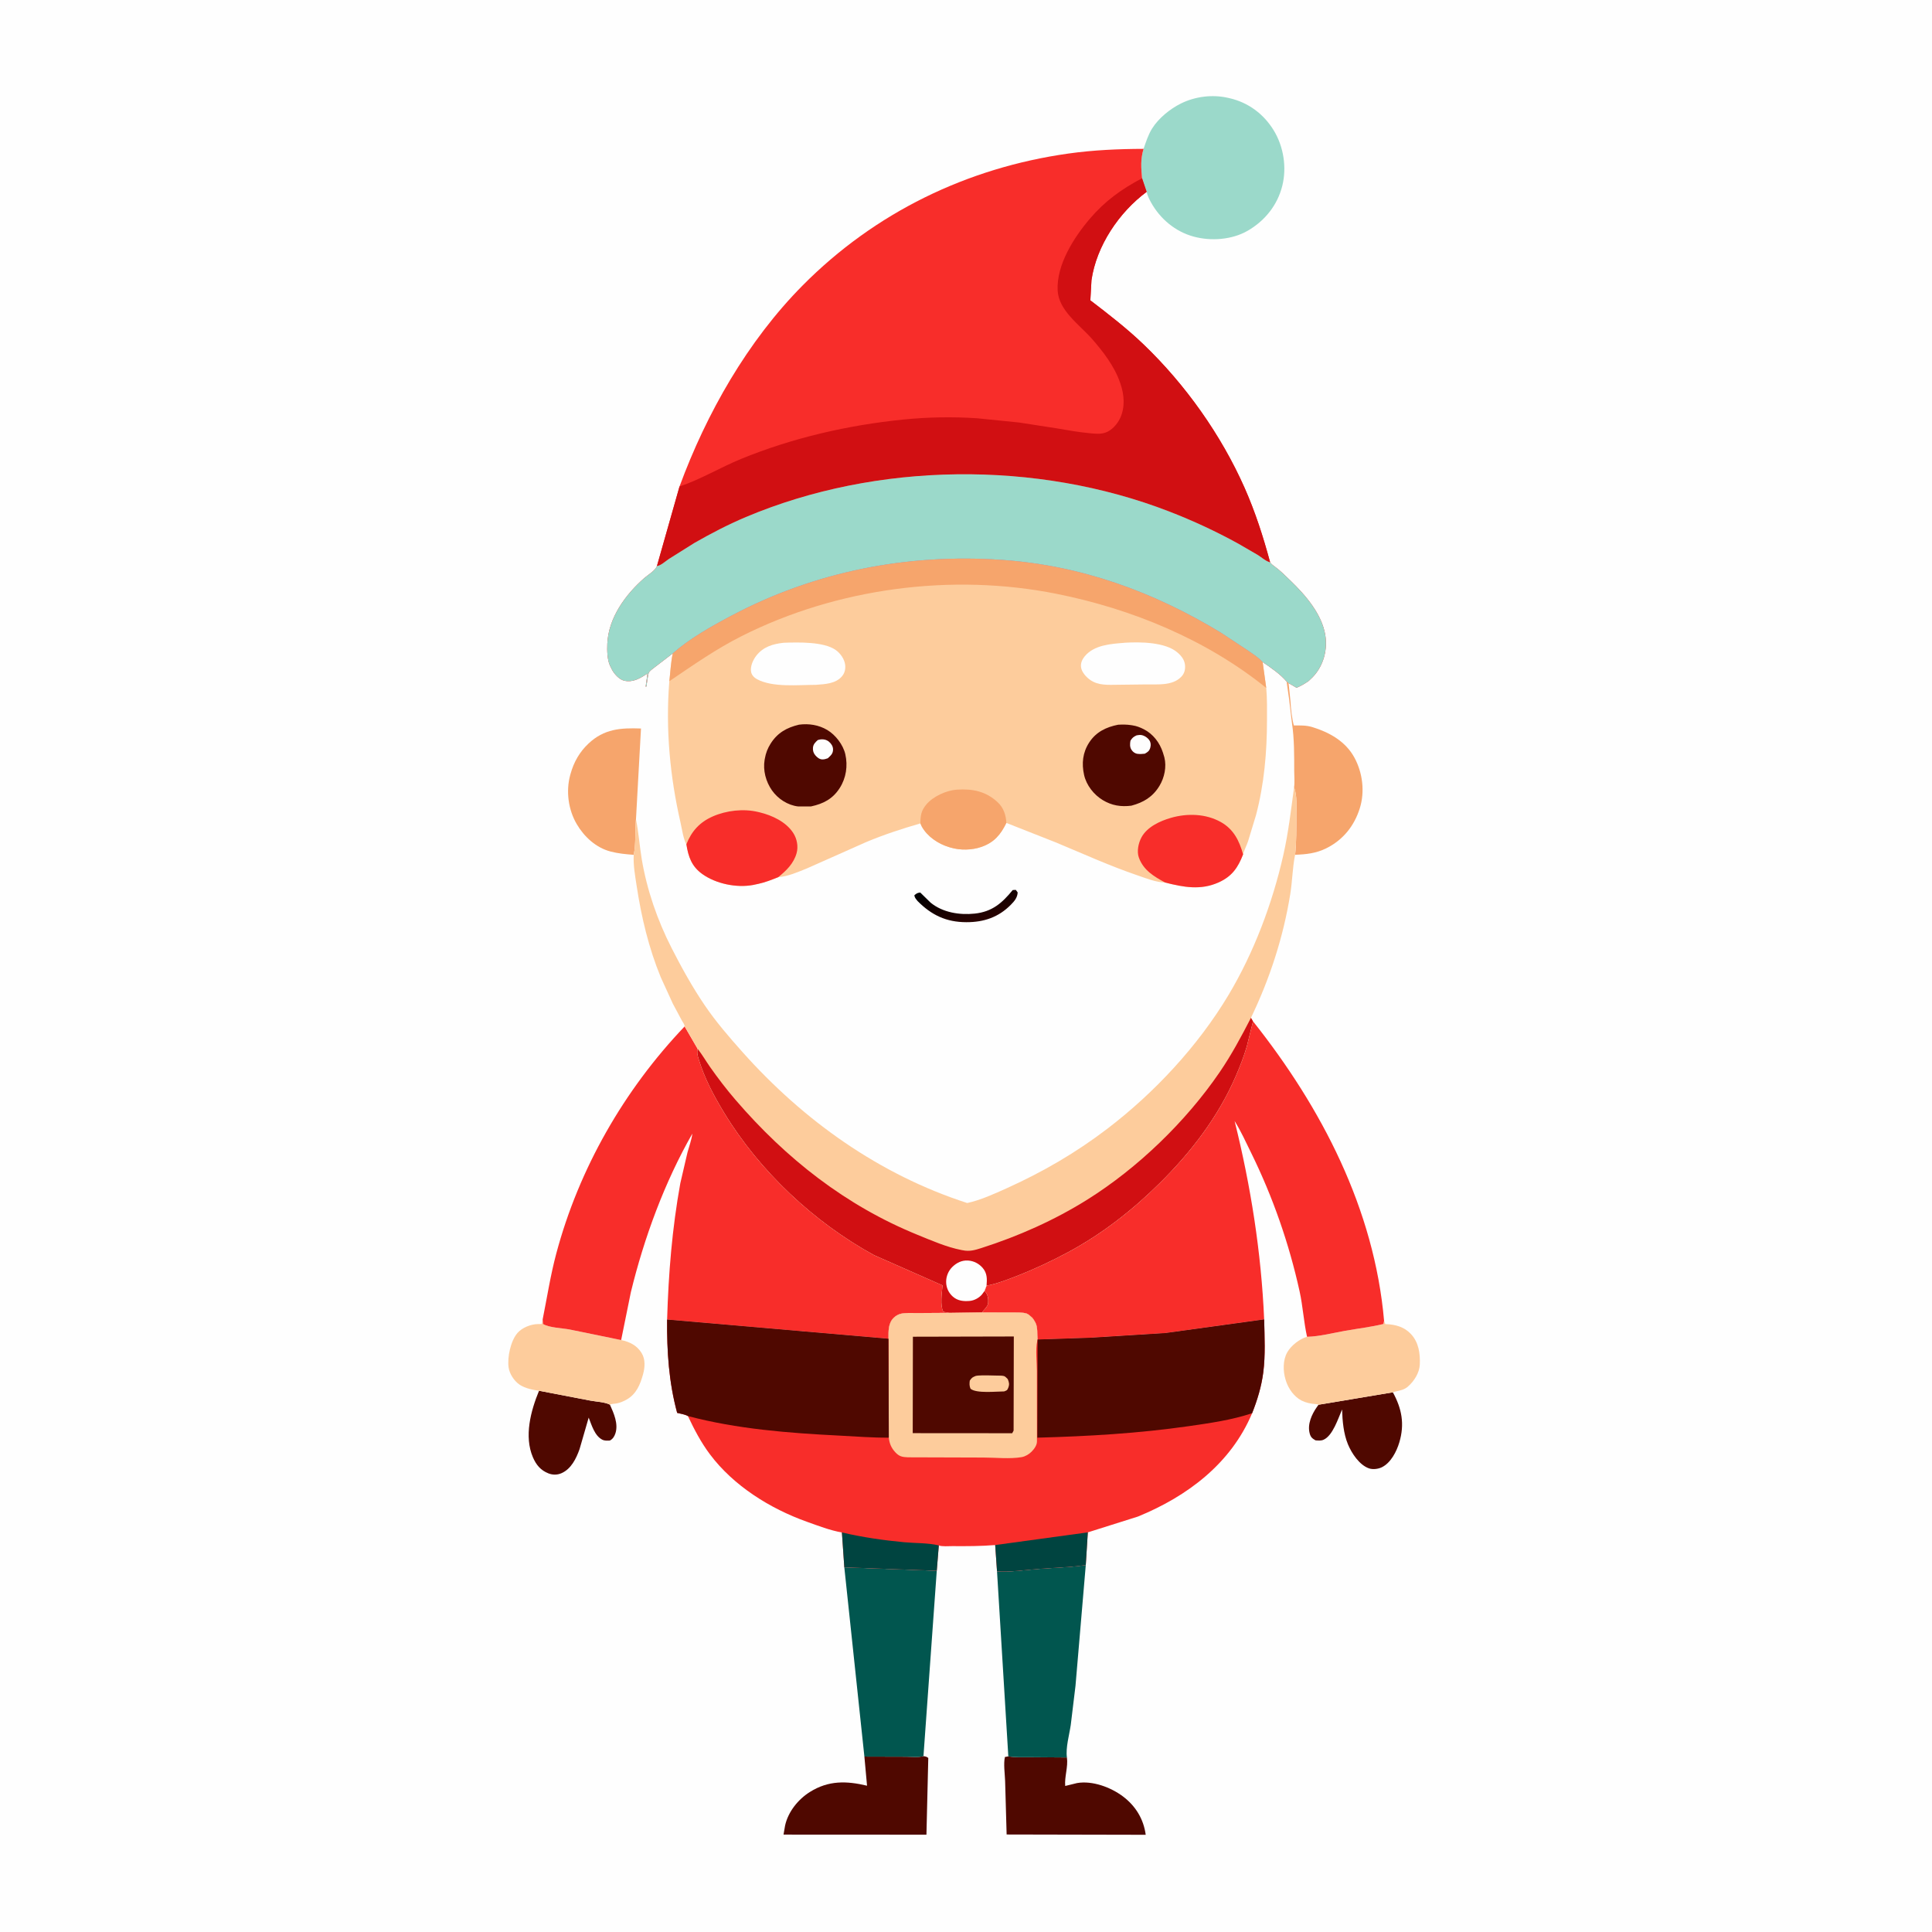 <svg version="1.1" xmlns="http://www.w3.org/2000/svg" style="display: block;" viewBox="0 0 2048 2048" width="1024" height="1024">
<defs>
	<linearGradient id="Gradient1" gradientUnits="userSpaceOnUse" x1="1020.51" y1="936.082" x2="1030.61" y2="976.355">
		<stop class="stop0" offset="0" stop-opacity="1" stop-color="rgb(0,0,1)"/>
		<stop class="stop1" offset="1" stop-opacity="1" stop-color="rgb(39,2,0)"/>
	</linearGradient>
</defs>
<path transform="translate(0,0)" fill="rgb(254,254,254)" d="M -0 -0 L 2048 0 L 2048 2048 L -0 2048 L -0 -0 z"/>
<path transform="translate(0,0)" fill="url(#Gradient1)" d="M 1073.51 943.5 L 1076.78 943.306 L 1078.78 946 C 1078.45 951.542 1075.49 955.039 1071.76 958.858 C 1058.63 972.315 1042.93 977.619 1024.3 977.562 C 1003.11 977.496 987.512 970.112 972.738 955.221 C 971.033 953.008 969.609 951.854 969.239 949.018 C 971.825 946.952 972.258 946.517 975.5 946.104 L 986.511 956.871 C 999.318 967.325 1017.15 970.154 1033.18 968.457 C 1051.69 966.498 1062.16 957.364 1073.51 943.5 z"/>
<path transform="translate(0,0)" fill="rgb(79,8,0)" d="M 1397.7 1489.08 L 1476.48 1475.91 C 1486 1493.2 1489.11 1509.62 1483.35 1528.94 C 1480.44 1538.71 1474.33 1550.68 1464.78 1555.36 C 1460.9 1557.25 1455.24 1557.95 1451.12 1556.51 C 1441.02 1552.96 1432.83 1540.6 1428.87 1531.01 C 1424.19 1519.71 1423.03 1506.23 1422.67 1494.1 C 1418.6 1503.37 1412.81 1522.01 1402.89 1526.24 C 1400.22 1527.38 1397.32 1527.05 1394.5 1526.83 C 1391.14 1524.86 1389.44 1523.6 1388.35 1519.59 C 1385.67 1509.75 1390.54 1499.18 1396.04 1491.38 L 1397.7 1489.08 z"/>
<path transform="translate(0,0)" fill="rgb(79,8,0)" d="M 571.4 1474.25 L 625.684 1484.67 C 631.943 1485.87 641.037 1486.15 646.526 1488.98 C 650.621 1497.97 655.67 1509.33 652.358 1519.42 C 651.272 1522.72 649.605 1525.37 646.5 1527.03 C 643.808 1527.18 640.987 1527.38 638.503 1526.14 C 630.297 1522.02 627.171 1510.57 624.032 1502.72 L 614.373 1536.08 C 610.808 1546.15 605.429 1557.23 595.085 1561.7 C 590.671 1563.61 585.782 1563.6 581.328 1561.83 C 573.094 1558.58 568.337 1552.79 564.9 1544.77 C 555.377 1522.54 562.616 1495.55 571.4 1474.25 z"/>
<path transform="translate(0,0)" fill="rgb(246,165,108)" d="M 1363.86 722.488 L 1365.94 724.163 L 1367.96 743.469 C 1368.32 751.11 1369.51 761.64 1371.53 769.027 C 1378.21 769.005 1384.55 768.74 1391 770.711 C 1409.16 776.262 1426.29 785.778 1435.69 803.009 C 1444.5 819.162 1446.97 839.327 1441.39 856.975 C 1435.46 875.726 1423.62 890.396 1405.99 899.182 C 1395.27 904.527 1384.67 905.696 1372.87 906.087 C 1374.33 892.342 1374.18 878.157 1374.19 864.351 C 1374.19 854.919 1375.15 843.46 1371.76 834.599 C 1372.57 829.345 1371.92 822.842 1371.92 817.476 C 1371.93 801.021 1372.02 783.005 1369.56 766.714 L 1366.51 741.119 L 1363.86 722.488 z"/>
<path transform="translate(0,0)" fill="rgb(246,165,108)" d="M 671.784 906.156 C 663.292 905.5 655.354 904.788 647.103 902.62 C 631.81 898.603 619.24 887.03 611.375 873.616 C 602.398 858.307 599.78 838.765 604.437 821.611 L 604.901 820 C 608.315 807.734 614.454 797.026 623.762 788.262 C 640.41 772.585 657.839 771.464 679.475 772.244 L 674.155 868.66 C 673.023 880.762 674.215 894.415 671.784 906.156 z"/>
<path transform="translate(0,0)" fill="rgb(79,8,0)" d="M 1130.98 1862.99 C 1132.38 1872.98 1128.32 1883.32 1129.15 1893.2 L 1141.77 1890.11 C 1158 1887.34 1177.47 1894.57 1190.38 1904.29 C 1203.77 1914.39 1212.28 1928.26 1214.5 1944.95 L 1067.07 1944.64 L 1065.47 1887.92 C 1065.2 1880.23 1063.63 1869.97 1065.22 1862.5 L 1068.86 1861.8 C 1075.84 1863.02 1083.11 1862.63 1090.17 1862.68 L 1130.98 1862.99 z"/>
<path transform="translate(0,0)" fill="rgb(253,204,156)" d="M 571.4 1474.25 C 564.651 1473.35 556.561 1471.65 550.832 1467.84 C 545.139 1464.05 540.063 1456.34 539.133 1449.5 C 537.665 1438.7 541.281 1421.46 548.5 1413.07 C 553.427 1407.35 562.658 1403.71 569.995 1403.58 L 571.5 1403.57 L 573.272 1403.51 L 574.336 1403.5 L 575.235 1398.67 L 575.663 1403.5 C 582.155 1407.48 596.258 1407.85 604 1409.35 L 658.438 1420.51 C 667.431 1422.39 675.088 1426.1 680.1 1434.2 C 684.253 1440.92 683.686 1449.33 681.685 1456.68 C 678.723 1467.56 674.569 1477.75 664.296 1483.57 C 661.021 1485.43 657.651 1486.89 653.952 1487.63 C 651.732 1488.08 648.453 1488.01 646.526 1488.98 C 641.037 1486.15 631.943 1485.87 625.684 1484.67 L 571.4 1474.25 z"/>
<path transform="translate(0,0)" fill="rgb(79,8,0)" d="M 978.914 1861.58 C 981.234 1861.98 982.103 1862.03 984.016 1863.5 L 982.068 1944.83 L 830.566 1944.75 L 832.242 1935.06 C 835.476 1920.51 846.048 1907.39 858.543 1899.55 C 878.232 1887.2 897.39 1887.74 919.096 1892.92 L 916.291 1862.06 L 960.721 1862.19 C 966.353 1862.2 973.49 1863.09 978.914 1861.58 z"/>
<path transform="translate(0,0)" fill="rgb(253,204,156)" d="M 1467.18 1400.07 L 1468.5 1403.6 L 1469.47 1403.64 C 1479.55 1404.11 1488.58 1406.58 1495.69 1414.17 C 1503.89 1422.93 1505.57 1434.88 1505.05 1446.46 C 1504.65 1455.29 1498.96 1464.24 1492.33 1469.94 C 1488.76 1473 1484.59 1473.96 1480.1 1474.86 C 1478.85 1475.12 1477.69 1475.48 1476.48 1475.91 L 1397.7 1489.08 C 1395.62 1488.45 1396.39 1488.56 1394.53 1488.4 C 1389.2 1487.96 1384.51 1487.06 1379.67 1484.63 C 1371.76 1480.64 1365.61 1471.82 1363.05 1463.47 L 1362.65 1462.12 C 1359.99 1453.27 1359.87 1441.78 1364.5 1433.57 C 1368.58 1426.35 1377.63 1419.27 1385.52 1417.03 C 1398.62 1416.76 1413.01 1412.98 1426 1410.68 C 1439.37 1408.31 1453.25 1406.71 1466.42 1403.5 L 1467.18 1400.07 z"/>
<path transform="translate(0,0)" fill="rgb(1,86,79)" d="M 1056.88 1665.69 C 1071.22 1666.63 1086.46 1664.23 1100.83 1663.13 C 1117.47 1661.86 1134.48 1661.46 1150.97 1659 L 1140.07 1787 L 1135.05 1828.49 C 1133.54 1838.93 1129.51 1852.55 1130.98 1862.99 L 1090.17 1862.68 C 1083.11 1862.63 1075.84 1863.02 1068.86 1861.8 L 1056.88 1665.69 z"/>
<path transform="translate(0,0)" fill="rgb(1,86,79)" d="M 895.008 1661.42 L 993.008 1665.08 L 978.914 1861.58 C 973.49 1863.09 966.353 1862.2 960.721 1862.19 L 916.291 1862.06 L 895.008 1661.42 z"/>
<path transform="translate(0,0)" fill="rgb(155,217,202)" d="M 1212.24 157.795 C 1214.73 150.523 1217.2 142.746 1221.31 136.193 C 1228.14 125.284 1240.32 115.425 1251.77 109.74 C 1267.02 102.172 1285.42 99.914 1302 103.782 L 1303.66 104.156 C 1323.41 108.773 1339.62 120.899 1350.17 138.147 C 1360.65 155.303 1364.16 177.283 1359.31 196.847 C 1354.21 217.459 1340.77 234.146 1322.47 244.677 C 1305.8 254.271 1283.4 255.807 1265 250.713 C 1245.65 245.359 1229.63 231.829 1220.03 214.383 C 1218.02 210.729 1216.42 207.473 1215.49 203.366 L 1210.64 188.948 C 1209.65 177.665 1208.87 168.977 1212.24 157.795 z"/>
<path transform="translate(0,0)" fill="rgb(248,45,42)" d="M 1328.23 1082.61 C 1401.08 1174.28 1456.83 1281.88 1467.18 1400.07 L 1466.42 1403.5 C 1453.25 1406.71 1439.37 1408.31 1426 1410.68 C 1413.01 1412.98 1398.62 1416.76 1385.52 1417.03 C 1382.01 1401.25 1381.12 1384.78 1377.61 1368.81 C 1366.49 1318.32 1349.35 1269.12 1326.58 1222.71 C 1320.92 1211.17 1315.55 1199.27 1308.75 1188.35 C 1325.88 1257.32 1336.99 1327.62 1340.06 1398.62 L 1235.57 1413.06 L 1156.37 1418.01 L 1099.88 1419.92 C 1099.29 1414.37 1100.24 1407 1097.62 1402.04 L 1097.02 1401 C 1096.11 1399.39 1095.22 1397.78 1093.86 1396.5 C 1092.67 1395.38 1089.94 1392.98 1088.41 1392.45 C 1084.24 1390.99 1077.43 1391.29 1072.99 1391.24 L 1040.87 1391.15 C 1042.61 1389.02 1047.07 1384.64 1047.33 1381.94 C 1047.84 1376.59 1047.31 1372.2 1043.62 1368.52 L 1045.8 1362.82 C 1056.61 1360.88 1067.72 1356.51 1077.93 1352.52 C 1096.45 1345.3 1114.64 1336.79 1132.16 1327.38 C 1168.16 1308.02 1200.21 1282.98 1229.2 1254.28 C 1262.48 1221.33 1291.39 1183.85 1310.03 1140.56 C 1314.42 1130.37 1318.52 1119.92 1321.62 1109.27 L 1328.23 1082.61 z"/>
<path transform="translate(0,0)" fill="rgb(248,45,42)" d="M 725.739 1088.07 L 739.556 1111.85 C 738.759 1116.13 739.317 1118.28 740.56 1122.39 C 746.791 1142.98 756.448 1161.09 767.572 1179.43 C 805.329 1241.65 862.726 1295.52 926.512 1330.46 L 999.193 1362.54 C 998.463 1369.67 996.395 1384.41 1000.05 1390.57 L 1006.57 1391.67 L 972.481 1391.89 C 966.92 1391.94 960.318 1391.37 954.912 1392.63 C 952.296 1393.25 949.425 1394.89 947.5 1396.75 C 941.313 1402.74 941.873 1411.16 941.842 1419.12 L 707.16 1398.78 C 708.641 1349.86 712.436 1302.57 721.156 1254.32 L 728.773 1221.54 C 730.508 1215.19 733.12 1208.19 733.918 1201.7 C 704.34 1253.44 682.771 1312.15 668.711 1369.89 L 658.438 1420.51 L 604 1409.35 C 596.258 1407.85 582.155 1407.48 575.663 1403.5 L 575.235 1398.67 C 579.909 1375.39 583.489 1352.05 589.611 1329.06 C 613.607 1238.95 661.54 1155.36 725.739 1088.07 z"/>
<path transform="translate(0,0)" fill="rgb(253,204,156)" d="M 674.155 868.66 C 677.049 882.351 677.941 896.853 680.273 910.72 C 685.794 943.55 696.796 975.248 711.881 1004.88 C 722.461 1025.67 734.02 1046.5 747.137 1065.79 C 759.034 1083.29 772.997 1099.44 787.057 1115.21 C 851.824 1187.84 932.108 1245.14 1025.29 1275.25 C 1039.52 1272.16 1053.95 1265.55 1067.19 1259.58 C 1105.3 1242.4 1140.68 1221.84 1173.93 1196.43 C 1223.82 1158.31 1269.88 1108.85 1302.22 1054.82 C 1329.14 1009.84 1348.74 957.739 1360.33 906.65 C 1365.74 882.775 1368.5 858.812 1371.76 834.599 C 1375.15 843.46 1374.19 854.919 1374.19 864.351 C 1374.18 878.157 1374.33 892.342 1372.87 906.087 L 1372.53 907.735 C 1370.1 920.642 1369.87 934.41 1367.77 947.5 C 1360.46 993.098 1346.11 1037.34 1326.07 1078.92 L 1328.23 1082.61 L 1321.62 1109.27 C 1318.52 1119.92 1314.42 1130.37 1310.03 1140.56 C 1291.39 1183.85 1262.48 1221.33 1229.2 1254.28 C 1200.21 1282.98 1168.16 1308.02 1132.16 1327.38 C 1114.64 1336.79 1096.45 1345.3 1077.93 1352.52 C 1067.72 1356.51 1056.61 1360.88 1045.8 1362.82 L 1043.62 1368.52 C 1047.31 1372.2 1047.84 1376.59 1047.33 1381.94 C 1047.07 1384.64 1042.61 1389.02 1040.87 1391.15 L 1006.57 1391.67 L 1000.05 1390.57 C 996.395 1384.41 998.463 1369.67 999.193 1362.54 L 926.512 1330.46 C 862.726 1295.52 805.329 1241.65 767.572 1179.43 C 756.448 1161.09 746.791 1142.98 740.56 1122.39 C 739.317 1118.28 738.759 1116.13 739.556 1111.85 L 725.739 1088.07 C 725.707 1085.93 723.852 1083.69 722.801 1081.81 L 713.246 1063.95 L 700.43 1035.91 C 687.725 1005.07 679.951 972.399 674.94 939.5 C 673.297 928.71 671.155 917.073 671.784 906.156 C 674.215 894.415 673.023 880.762 674.155 868.66 z"/>
<path transform="translate(0,0)" fill="rgb(209,15,18)" d="M 1326.07 1078.92 L 1328.23 1082.61 L 1321.62 1109.27 C 1318.52 1119.92 1314.42 1130.37 1310.03 1140.56 C 1291.39 1183.85 1262.48 1221.33 1229.2 1254.28 C 1200.21 1282.98 1168.16 1308.02 1132.16 1327.38 C 1114.64 1336.79 1096.45 1345.3 1077.93 1352.52 C 1067.72 1356.51 1056.61 1360.88 1045.8 1362.82 L 1043.62 1368.52 C 1047.31 1372.2 1047.84 1376.59 1047.33 1381.94 C 1047.07 1384.64 1042.61 1389.02 1040.87 1391.15 L 1006.57 1391.67 L 1000.05 1390.57 C 996.395 1384.41 998.463 1369.67 999.193 1362.54 L 926.512 1330.46 C 862.726 1295.52 805.329 1241.65 767.572 1179.43 C 756.448 1161.09 746.791 1142.98 740.56 1122.39 C 739.317 1118.28 738.759 1116.13 739.556 1111.85 C 744.289 1117.81 748.259 1124.74 752.653 1130.99 C 761.165 1143.1 770.104 1154.78 779.761 1166 C 833.309 1228.23 896.555 1278.05 972.914 1309.09 C 987.485 1315.02 1003.54 1322.04 1018.99 1325.04 L 1020.5 1325.32 C 1027.74 1326.87 1033.53 1325.15 1040.4 1322.95 C 1079.53 1310.43 1117.65 1293.52 1152.5 1271.71 C 1206.17 1238.11 1257.02 1188.96 1292.79 1136.7 C 1305.47 1118.17 1315.81 1098.83 1326.07 1078.92 z"/>
<path transform="translate(0,0)" fill="rgb(254,254,254)" d="M 1043.62 1368.52 L 1040.95 1372.16 C 1037.89 1375.83 1032.69 1378.63 1027.93 1379.03 C 1021.41 1379.59 1015.19 1378.99 1010.07 1374.47 C 1005.56 1370.49 1003.02 1365.01 1002.95 1359 C 1002.88 1353.04 1005.27 1347.18 1009.54 1342.99 C 1014.1 1338.52 1019.76 1335.78 1026.21 1336.22 C 1032.33 1336.64 1037.82 1339.48 1041.78 1344.16 C 1046.56 1349.81 1046.37 1355.88 1045.8 1362.82 L 1043.62 1368.52 z"/>
<path transform="translate(0,0)" fill="rgb(248,45,42)" d="M 1040.87 1391.15 L 1072.99 1391.24 C 1077.43 1391.29 1084.24 1390.99 1088.41 1392.45 C 1089.94 1392.98 1092.67 1395.38 1093.86 1396.5 C 1095.22 1397.78 1096.11 1399.39 1097.02 1401 L 1097.62 1402.04 C 1100.24 1407 1099.29 1414.37 1099.88 1419.92 L 1156.37 1418.01 L 1235.57 1413.06 L 1340.06 1398.62 C 1340.44 1417.05 1341.49 1436.48 1339.12 1454.8 C 1337.18 1469.78 1332.85 1484.07 1327.29 1498.07 C 1304.85 1551.48 1258.57 1586.21 1206.24 1607.62 L 1153.13 1624.38 L 1150.97 1659 C 1134.48 1661.46 1117.47 1661.86 1100.83 1663.13 C 1086.46 1664.23 1071.22 1666.63 1056.88 1665.69 L 1054.95 1637.81 C 1039.79 1639.03 1024.67 1639.09 1009.46 1638.96 C 1005.92 1638.94 998.417 1639.6 995.177 1638.21 L 993.008 1665.08 L 895.008 1661.42 L 892.468 1624.48 C 880.178 1622.38 866.958 1617.28 855.215 1613.08 C 816.248 1599.15 777.525 1575 752.453 1541.49 C 743.038 1528.91 735.914 1515.26 729.232 1501.09 C 725.967 1499.22 721.485 1498.64 717.818 1497.73 C 708.937 1464.9 706.901 1432.63 707.16 1398.78 L 941.842 1419.12 C 941.873 1411.16 941.313 1402.74 947.5 1396.75 C 949.425 1394.89 952.296 1393.25 954.912 1392.63 C 960.318 1391.37 966.92 1391.94 972.481 1391.89 L 1006.57 1391.67 L 1040.87 1391.15 z"/>
<path transform="translate(0,0)" fill="rgb(0,68,64)" d="M 1054.95 1637.81 L 1153.13 1624.38 L 1150.97 1659 C 1134.48 1661.46 1117.47 1661.86 1100.83 1663.13 C 1086.46 1664.23 1071.22 1666.63 1056.88 1665.69 L 1054.95 1637.81 z"/>
<path transform="translate(0,0)" fill="rgb(0,68,64)" d="M 892.468 1624.48 C 914.217 1629.55 936.101 1632.72 958.328 1634.82 C 970.078 1635.93 983.827 1635.44 995.177 1638.21 L 993.008 1665.08 L 895.008 1661.42 L 892.468 1624.48 z"/>
<path transform="translate(0,0)" fill="rgb(253,204,156)" d="M 1040.87 1391.15 L 1072.99 1391.24 C 1077.43 1391.29 1084.24 1390.99 1088.41 1392.45 C 1089.94 1392.98 1092.67 1395.38 1093.86 1396.5 C 1095.22 1397.78 1096.11 1399.39 1097.02 1401 L 1097.62 1402.04 C 1100.24 1407 1099.29 1414.37 1099.88 1419.92 L 1099.52 1421.44 C 1097.49 1430.73 1099.13 1443.79 1099.14 1453.42 L 1099.22 1527.98 C 1099.24 1532.02 1096.28 1536.05 1093.54 1538.81 C 1090.72 1541.63 1086.92 1543.92 1082.97 1544.62 C 1070.68 1546.77 1054.91 1545.05 1042.29 1545.06 L 962.5 1544.81 C 956.449 1544.57 953.206 1543.99 948.96 1539.35 C 944.706 1534.69 942.865 1530.16 942.159 1523.97 L 941.842 1419.12 C 941.873 1411.16 941.313 1402.74 947.5 1396.75 C 949.425 1394.89 952.296 1393.25 954.912 1392.63 C 960.318 1391.37 966.92 1391.94 972.481 1391.89 L 1006.57 1391.67 L 1040.87 1391.15 z"/>
<path transform="translate(0,0)" fill="rgb(79,8,0)" d="M 967.716 1416.98 L 1074.68 1416.73 L 1074.46 1516.5 L 1072.97 1519.28 L 967.533 1519.2 L 967.716 1416.98 z"/>
<path transform="translate(0,0)" fill="rgb(253,204,156)" d="M 1034.43 1458.5 L 1036.56 1458.17 C 1043.23 1457.64 1050.38 1458.11 1057.09 1458.18 C 1059.18 1458.21 1063.17 1458.03 1065 1458.99 C 1066.04 1459.53 1067.34 1461.06 1068.25 1461.87 C 1069.65 1465.29 1070.24 1467.39 1068.81 1471.06 C 1067.67 1474 1067.3 1473.79 1064.5 1474.96 C 1055.89 1474.99 1034.91 1477.33 1028.78 1472.12 C 1027.5 1468.9 1027.58 1466.92 1028 1463.5 C 1030.32 1460.15 1030.85 1460 1034.43 1458.5 z"/>
<path transform="translate(0,0)" fill="rgb(79,8,0)" d="M 707.16 1398.78 L 941.842 1419.12 L 942.159 1523.97 C 924.607 1524.12 906.974 1522.67 889.445 1521.78 C 835.855 1519.08 781.245 1514.84 729.232 1501.09 C 725.967 1499.22 721.485 1498.64 717.818 1497.73 C 708.937 1464.9 706.901 1432.63 707.16 1398.78 z"/>
<path transform="translate(0,0)" fill="rgb(79,8,0)" d="M 1099.88 1419.92 L 1156.37 1418.01 L 1235.57 1413.06 L 1340.06 1398.62 C 1340.44 1417.05 1341.49 1436.48 1339.12 1454.8 C 1337.18 1469.78 1332.85 1484.07 1327.29 1498.07 C 1305.5 1505.31 1282.82 1508.52 1260.16 1511.78 C 1206.71 1519.45 1153.57 1522.53 1099.63 1523.99 L 1099.88 1419.92 z"/>
<path transform="translate(0,0)" fill="rgb(253,204,156)" d="M 713.192 692.607 C 731.21 676.793 753.886 664.06 774.994 652.858 C 863.705 605.779 961.389 586.686 1061.48 593.488 C 1145.78 599.218 1222.65 627.192 1294.43 670.825 L 1323.23 689.861 C 1328.44 693.532 1334.17 697.122 1338.47 701.842 L 1342.27 729.251 C 1343.32 740.703 1343.05 752.304 1343.05 763.799 C 1343.04 797.396 1340.03 831.504 1331.42 864.067 L 1322.98 891.833 C 1321.37 896.448 1318.97 900.974 1317.74 905.663 C 1312.33 919.632 1306.03 928.924 1291.96 935.302 C 1272.79 943.987 1254.56 940.457 1235.12 935.538 C 1225.32 935.237 1215.2 931.122 1206 927.989 C 1176.29 917.876 1148.15 905.025 1119.24 892.995 L 1066.78 872.327 C 1060.83 884.657 1053.87 892.954 1040.56 897.667 C 1030.35 901.278 1017.84 901.531 1007.5 898.4 L 1005.98 897.955 C 994.342 894.425 982.919 886.744 977.001 875.93 L 975.661 872.848 C 955.989 878.53 936.808 884.79 917.918 892.752 L 855.375 920.546 C 845.397 924.562 835.752 928.895 824.903 929.868 C 818.029 932.594 811.104 935.364 803.857 936.921 L 802 937.307 L 798.216 938.115 C 780.791 941.36 758.907 936.88 744.45 926.495 C 733.144 918.374 729.686 908.263 727.587 895.02 C 724.202 888.865 722.978 878.937 721.392 872.026 C 710.147 823.036 705.427 772.357 709.526 722.108 C 710.717 712.353 711.06 702.19 713.192 692.607 z"/>
<path transform="translate(0,0)" fill="rgb(254,254,254)" d="M 830.54 681.376 C 845.777 680.796 873.388 680.049 885.939 689.056 C 890.945 692.649 895.273 698.74 895.936 704.979 C 896.406 709.397 895.394 713.515 892.495 716.948 C 885.829 724.839 874.415 725.239 864.915 725.953 C 846.17 725.977 819.206 728.977 802.5 719.986 C 799.57 718.409 796.978 715.855 796.25 712.5 C 794.966 706.59 798.297 699.355 801.887 694.83 C 809.211 685.597 819.353 682.594 830.54 681.376 z"/>
<path transform="translate(0,0)" fill="rgb(254,254,254)" d="M 1191.59 681.42 L 1192.02 681.349 C 1208.3 680.305 1235.29 680.53 1248.15 691.668 C 1252.61 695.52 1255.95 699.826 1256.23 705.926 C 1256.43 710.461 1255.3 714.234 1252.09 717.524 C 1242.52 727.329 1226.51 725.272 1214.01 725.534 L 1185.12 725.875 C 1174.78 725.951 1164.14 726.922 1155.29 720.49 C 1151.23 717.542 1146.42 712.198 1145.9 706.993 C 1145.47 702.706 1147.17 698.936 1149.86 695.691 C 1159.78 683.729 1177.3 682.549 1191.59 681.42 z"/>
<path transform="translate(0,0)" fill="rgb(246,165,108)" d="M 975.661 872.848 C 975.73 864.562 976.385 859.489 981.876 852.88 C 989.022 844.279 1003.11 837.816 1014.3 837.065 C 1030.92 835.948 1045.18 838.8 1057.64 850.463 C 1063.82 856.247 1066.4 864.083 1066.78 872.327 C 1060.83 884.657 1053.87 892.954 1040.56 897.667 C 1030.35 901.278 1017.84 901.531 1007.5 898.4 L 1005.98 897.955 C 994.342 894.425 982.919 886.744 977.001 875.93 L 975.661 872.848 z"/>
<path transform="translate(0,0)" fill="rgb(79,8,0)" d="M 1185.26 768.233 C 1189.89 767.987 1194.15 767.957 1198.77 768.64 L 1200.5 768.912 C 1204.82 769.568 1208.51 771.011 1212.39 772.974 C 1222.32 778.001 1229.36 787.244 1232.73 797.738 L 1233.27 799.5 L 1234.27 802.793 C 1236.78 812.824 1234.37 824.261 1229.1 833 C 1222.01 844.736 1212.21 850.607 1199.3 854.052 C 1188.28 855.436 1178.6 853.975 1168.91 848.098 C 1159.42 842.331 1151.62 832.369 1149.18 821.487 C 1146.45 809.291 1147.68 797.606 1154.67 786.944 C 1161.94 775.855 1172.61 770.742 1185.26 768.233 z"/>
<path transform="translate(0,0)" fill="rgb(254,254,254)" d="M 1204.85 779.5 C 1206.36 779.271 1207.96 778.95 1209.5 779.128 C 1212.81 779.512 1216.52 781.931 1218.36 784.678 C 1219.93 787.022 1220.12 789.749 1219.39 792.416 C 1218.38 796.081 1216.72 797.188 1213.5 798.966 C 1211.1 799.233 1208.41 799.411 1206 799.124 C 1203.12 798.779 1200.89 797.132 1199.34 794.697 C 1197.49 791.774 1197.78 788.427 1198.32 785.191 C 1200.25 782.074 1201.54 781.041 1204.85 779.5 z"/>
<path transform="translate(0,0)" fill="rgb(79,8,0)" d="M 846.965 768.185 C 857.352 766.792 867.909 768.429 876.997 773.85 C 885.764 779.08 893.78 789.509 896.078 799.551 C 898.878 811.791 896.921 824.798 890.099 835.409 C 882.668 846.968 872.657 852.061 859.735 854.837 L 846.143 854.877 C 835.073 853.64 824.584 846.798 818.277 837.777 C 811.87 828.613 808.62 816.58 810.528 805.465 L 810.799 804 C 811.816 798.245 813.714 793.33 816.814 788.396 C 824.094 776.808 833.952 771.287 846.965 768.185 z"/>
<path transform="translate(0,0)" fill="rgb(254,254,254)" d="M 866.857 784.5 L 868.589 784.024 C 872.142 783.277 875.906 783.871 878.721 786.216 C 881.177 788.263 883.039 791.097 883.062 794.383 C 883.095 798.974 880.562 800.966 877.5 803.794 C 875.569 804.511 873.596 805.122 871.5 805.009 C 868.556 804.85 866.177 802.842 864.335 800.713 C 862.29 798.35 861.508 795.715 861.771 792.6 C 862.082 788.901 864.291 786.82 866.857 784.5 z"/>
<path transform="translate(0,0)" fill="rgb(248,45,42)" d="M 1235.12 935.538 C 1223.21 929.096 1212.11 922.501 1207.24 909.065 C 1204.86 902.495 1206.8 893.476 1210.08 887.5 C 1216.09 876.529 1229.63 870.299 1241.17 866.963 C 1258.54 861.945 1278.26 862.469 1294.25 871.472 C 1307.7 879.048 1313.73 891.272 1317.74 905.663 C 1312.33 919.632 1306.03 928.924 1291.96 935.302 C 1272.79 943.987 1254.56 940.457 1235.12 935.538 z"/>
<path transform="translate(0,0)" fill="rgb(248,45,42)" d="M 727.587 895.02 C 733.062 881.115 741.678 871.581 755.466 865.49 C 769.91 859.108 788.157 857.017 803.5 860.703 L 805.301 861.126 C 818.478 864.3 833.182 871.158 840.824 882.918 C 844.82 889.069 846.406 897.278 844.412 904.427 C 841.379 915.299 833.463 923.035 824.903 929.868 C 818.029 932.594 811.104 935.364 803.857 936.921 L 802 937.307 L 798.216 938.115 C 780.791 941.36 758.907 936.88 744.45 926.495 C 733.144 918.374 729.686 908.263 727.587 895.02 z"/>
<path transform="translate(0,0)" fill="rgb(246,165,108)" d="M 713.192 692.607 C 731.21 676.793 753.886 664.06 774.994 652.858 C 863.705 605.779 961.389 586.686 1061.48 593.488 C 1145.78 599.218 1222.65 627.192 1294.43 670.825 L 1323.23 689.861 C 1328.44 693.532 1334.17 697.122 1338.47 701.842 L 1342.27 729.251 C 1278.78 677.94 1199.8 645.447 1120.1 629.5 C 1009.05 607.282 887.498 623.275 786.262 674.257 C 758.891 688.041 734.796 705.038 709.526 722.108 C 710.717 712.353 711.06 702.19 713.192 692.607 z"/>
<path transform="translate(0,0)" fill="rgb(248,45,42)" d="M 720.315 515.692 C 748.925 438.045 792.421 361.453 851.012 302.403 C 927.445 225.371 1025.05 177.886 1132.56 162.764 C 1159.09 159.033 1185.49 157.889 1212.24 157.795 C 1208.87 168.977 1209.65 177.665 1210.64 188.948 L 1215.49 203.366 C 1186.25 225.036 1162.28 260.6 1157.01 297 L 1155.81 318.366 C 1175.14 333.128 1194.63 348.215 1212.2 365.073 C 1256.55 407.621 1294.4 460.927 1319.29 517.062 C 1330.68 542.781 1339.07 568.926 1346.38 596.054 L 1347.12 597.037 C 1348.37 598.492 1349.51 599.259 1351.04 600.37 C 1357.15 604.827 1362.72 610.444 1368.16 615.702 C 1383.97 630.98 1401.39 651.06 1404.9 673.5 C 1407.1 687.519 1403.73 702.271 1395.1 713.602 C 1392.74 716.704 1390.11 719.276 1387.22 721.893 C 1382.99 724.868 1379.18 727.032 1374.44 729.089 L 1365.94 724.163 L 1363.86 722.488 C 1357.58 714.884 1346.68 707.348 1338.47 701.842 C 1334.17 697.122 1328.44 693.532 1323.23 689.861 L 1294.43 670.825 C 1222.65 627.192 1145.78 599.218 1061.48 593.488 C 961.389 586.686 863.705 605.779 774.994 652.858 C 753.886 664.06 731.21 676.793 713.192 692.607 L 693.864 707.446 C 691.945 708.965 688.752 710.995 687.722 713.244 C 686.842 715.164 686.716 718.845 686.22 721.078 C 685.731 723.278 685.609 725.258 685.49 727.5 L 684.403 727.995 L 686.391 713.983 C 678.817 718.797 671.498 723.601 662.075 721.645 C 656.636 720.517 651.757 715.084 649.043 710.5 L 647.104 706.617 L 646.679 705.843 C 643.634 699.225 643.454 689.457 643.79 682.232 C 645.063 654.82 662.922 630.357 682.899 612.829 C 686.893 609.325 694.593 604.896 696.366 600.066 L 720.315 515.692 z"/>
<path transform="translate(0,0)" fill="rgb(209,15,18)" d="M 720.315 515.692 C 742.494 508.31 763.654 495.478 785.455 486.54 C 840.116 464.131 898.859 450.665 957.563 444.735 C 983.534 442.112 1009.92 441.655 1035.96 443.402 L 1080.22 447.875 L 1120.46 454.106 C 1131.61 456.028 1142.85 458.058 1154.12 459.12 C 1160.08 459.681 1165.97 460.564 1171.79 458.578 C 1178.58 456.258 1184.35 449.691 1187.35 443.325 C 1192.85 431.654 1191.77 418.259 1187.58 406.365 L 1187.1 405 C 1181.28 388.178 1168.98 372.183 1157.3 358.949 C 1144.22 344.128 1122.18 329.169 1121.15 307.814 C 1119.84 280.696 1138.32 251.796 1155.17 232.005 C 1171.21 213.158 1188.85 200.436 1210.64 188.948 L 1215.49 203.366 C 1186.25 225.036 1162.28 260.6 1157.01 297 L 1155.81 318.366 C 1175.14 333.128 1194.63 348.215 1212.2 365.073 C 1256.55 407.621 1294.4 460.927 1319.29 517.062 C 1330.68 542.781 1339.07 568.926 1346.38 596.054 L 1345.26 595.764 C 1341.17 594.34 1337.16 590.752 1333.5 588.411 L 1312.4 576.174 C 1288.63 563.102 1264.62 551.975 1239.3 542.167 C 1098.99 487.817 929.554 489.544 790.778 548.041 C 772 555.957 753.809 565.408 736.13 575.525 L 708.904 592.622 C 705.427 594.96 700.422 599.627 696.366 600.066 L 720.315 515.692 z"/>
<path transform="translate(0,0)" fill="rgb(155,217,202)" d="M 696.366 600.066 C 700.422 599.627 705.427 594.96 708.904 592.622 L 736.13 575.525 C 753.809 565.408 772 555.957 790.778 548.041 C 929.554 489.544 1098.99 487.817 1239.3 542.167 C 1264.62 551.975 1288.63 563.102 1312.4 576.174 L 1333.5 588.411 C 1337.16 590.752 1341.17 594.34 1345.26 595.764 L 1346.38 596.054 L 1347.12 597.037 C 1348.37 598.492 1349.51 599.259 1351.04 600.37 C 1357.15 604.827 1362.72 610.444 1368.16 615.702 C 1383.97 630.98 1401.39 651.06 1404.9 673.5 C 1407.1 687.519 1403.73 702.271 1395.1 713.602 C 1392.74 716.704 1390.11 719.276 1387.22 721.893 C 1382.99 724.868 1379.18 727.032 1374.44 729.089 L 1365.94 724.163 L 1363.86 722.488 C 1357.58 714.884 1346.68 707.348 1338.47 701.842 C 1334.17 697.122 1328.44 693.532 1323.23 689.861 L 1294.43 670.825 C 1222.65 627.192 1145.78 599.218 1061.48 593.488 C 961.389 586.686 863.705 605.779 774.994 652.858 C 753.886 664.06 731.21 676.793 713.192 692.607 L 693.864 707.446 C 691.945 708.965 688.752 710.995 687.722 713.244 C 686.842 715.164 686.716 718.845 686.22 721.078 C 685.731 723.278 685.609 725.258 685.49 727.5 L 684.403 727.995 L 686.391 713.983 C 678.817 718.797 671.498 723.601 662.075 721.645 C 656.636 720.517 651.757 715.084 649.043 710.5 L 647.104 706.617 L 646.679 705.843 C 643.634 699.225 643.454 689.457 643.79 682.232 C 645.063 654.82 662.922 630.357 682.899 612.829 C 686.893 609.325 694.593 604.896 696.366 600.066 z"/>
</svg>